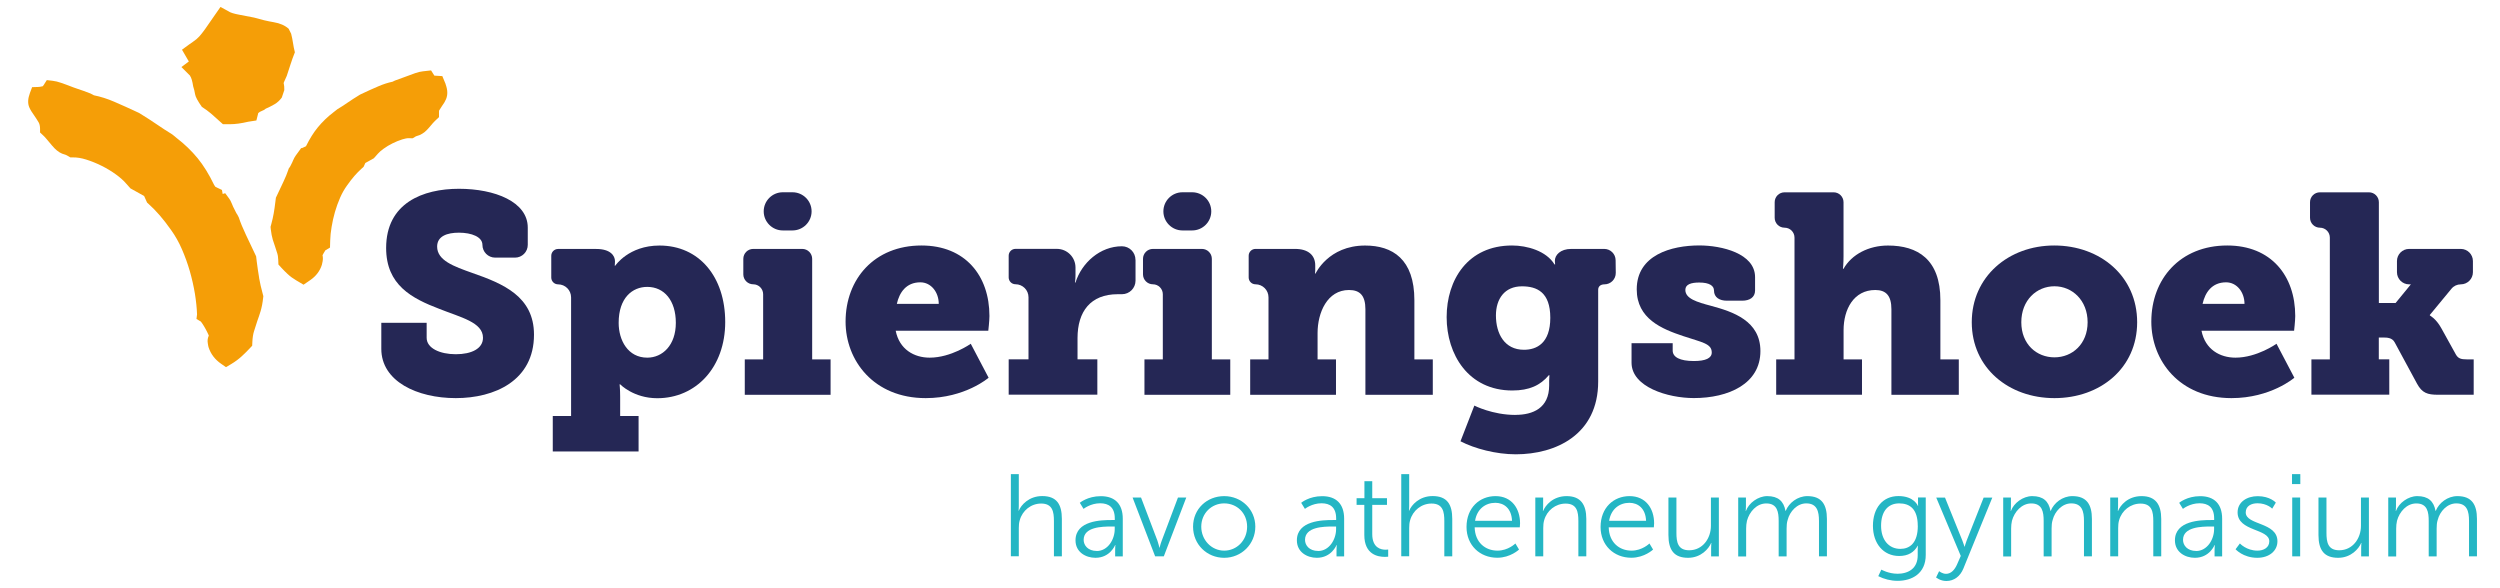 <?xml version="1.0" encoding="UTF-8"?><svg id="Laag_1" xmlns="http://www.w3.org/2000/svg" viewBox="0 0 481.89 113.39"><defs><style>.cls-1{fill:#f59e07;}.cls-2{fill:#252755;}.cls-3{fill:#24b6c4;}</style></defs><path class="cls-2" d="M82.24,62.22v2.89c0,2.02,2.57,3.17,5.62,3.17s5.24-1.09,5.24-3.17c0-3-4.31-3.93-8.41-5.57-5.29-2.02-10.26-4.58-10.26-11.74,0-8.68,7.1-11.41,14.03-11.41s13.27,2.51,13.27,7.48v3.33c0,1.36-1.1,2.46-2.46,2.46h-3.82c-1.36,0-2.46-1.1-2.46-2.46,0-1.53-2.07-2.35-4.53-2.35-2.24,0-4.2,.65-4.2,2.68,0,2.68,3.22,3.82,6.77,5.08,5.95,2.07,11.9,4.53,11.9,11.9,0,8.9-7.64,12.23-15.07,12.23s-14.36-3.22-14.36-9.5v-5.02h8.73Z"/><path class="cls-2" d="M110.08,80.19v-22.87c0-1.39-1.12-2.51-2.51-2.51-.72,0-1.31-.59-1.31-1.31v-4.2c0-.72,.59-1.31,1.31-1.31h7.37c2.73,0,3.6,1.31,3.6,2.35v.16c0,.33-.05,.71-.05,.71h.11s2.57-3.88,8.52-3.88c7.64,0,12.67,6.01,12.67,14.74s-5.62,14.69-13.1,14.69c-4.58,0-7.15-2.68-7.15-2.68h-.11s.11,.98,.11,2.4v3.71h3.55v6.83h-16.54v-6.83h3.55Zm14.68-11.25c2.95,0,5.51-2.4,5.51-6.71s-2.24-6.93-5.51-6.93c-2.84,0-5.51,2.08-5.51,6.93,0,3.38,1.8,6.71,5.51,6.71"/><path class="cls-2" d="M143.55,69.27h3.55v-12.56c0-1.05-.86-1.91-1.91-1.91s-1.91-.86-1.91-1.91v-3c0-1.05,.85-1.91,1.91-1.91h9.45c1.05,0,1.91,.86,1.91,1.91v19.38h3.55v6.83h-16.54v-6.83Zm7.34-32.21h1.86c2.04,0,3.69,1.65,3.69,3.68s-1.65,3.68-3.69,3.68h-1.86c-2.03,0-3.68-1.65-3.68-3.68s1.65-3.68,3.68-3.68"/><path class="cls-2" d="M177.62,47.32c8.41,0,13.1,5.79,13.1,13.59,0,.93-.22,2.84-.22,2.84h-17.85c.71,3.6,3.55,5.19,6.55,5.19,4.15,0,7.92-2.68,7.92-2.68l3.44,6.55s-4.53,3.93-12.12,3.93c-10.04,0-15.45-7.26-15.45-14.74,0-8.24,5.57-14.68,14.63-14.68m3.33,11.25c0-2.24-1.47-4.15-3.55-4.15-2.73,0-4.04,1.96-4.53,4.15h8.08Z"/><path class="cls-2" d="M218.88,50.09v4.01c0,1.44-1.17,2.61-2.61,2.61h-.82c-5.24,0-7.75,3.33-7.75,8.46v4.09h3.82v6.82h-17.09v-6.82h3.82v-11.96c0-1.39-1.12-2.51-2.51-2.51-.72,0-1.31-.59-1.31-1.31v-4.2c0-.72,.59-1.31,1.31-1.31h7.97c1.99,0,3.6,1.61,3.6,3.6v1.47c0,.87-.11,1.42-.11,1.42h.11c1.2-3.82,4.75-6.99,8.95-6.99,1.44,0,2.61,1.17,2.61,2.61"/><path class="cls-2" d="M220.59,69.27h3.55v-12.56c0-1.05-.86-1.91-1.91-1.91s-1.91-.86-1.91-1.91v-3c0-1.05,.85-1.91,1.91-1.91h9.45c1.05,0,1.91,.86,1.91,1.91v19.38h3.55v6.83h-16.54v-6.83Zm7.34-32.21h1.86c2.04,0,3.69,1.65,3.69,3.68s-1.65,3.68-3.69,3.68h-1.86c-2.03,0-3.68-1.65-3.68-3.68s1.65-3.68,3.68-3.68"/><path class="cls-2" d="M240.96,69.27h3.55v-11.96c0-1.39-1.12-2.51-2.51-2.51-.72,0-1.31-.59-1.31-1.31v-4.2c0-.72,.59-1.31,1.31-1.31h7.64c2.57,0,3.88,1.26,3.88,3.17v.93c0,.27-.05,.65-.05,.65h.11s2.46-5.4,9.55-5.4c5.29,0,9.5,2.62,9.5,10.54v11.41h3.55v6.82h-12.99v-16.49c0-2.62-1.04-3.71-3.16-3.71-4.2,0-6.06,4.37-6.06,8.3v5.08h3.55v6.82h-16.54v-6.82Z"/><path class="cls-2" d="M292.11,79.97c3.38,0,6.5-1.31,6.5-5.68v-.93c0-.33,.05-1.04,.05-1.04h-.11c-1.64,1.96-3.77,2.95-7.04,2.95-8.46,0-12.66-6.93-12.66-14.14s4.09-13.81,12.61-13.81c2.89,0,6.61,1.04,8.19,3.66h.11s-.05-.44-.05-.71c0-1.09,1.04-2.29,3.17-2.29h6.35c1.2,0,2.18,.97,2.19,2.17l.03,2.44c.02,1.22-.97,2.22-2.19,2.22-.71,0-1.2,.38-1.2,1.04v17.69c0,10.26-8.19,14.03-15.89,14.03-3.77,0-7.92-1.09-10.65-2.51l2.67-6.88s3.49,1.8,7.92,1.8m6.72-18.73c0-4.97-2.62-6.06-5.46-6.06-3.33,0-5.02,2.4-5.02,5.62,0,3.49,1.64,6.61,5.4,6.61,2.46,0,5.08-1.26,5.08-6.17"/><path class="cls-2" d="M314.5,66.15h7.92v1.42c0,1.26,1.36,2.02,4.09,2.02,2.24,0,3.44-.54,3.44-1.64,0-1.75-1.91-1.96-5.51-3.17-4.1-1.37-8.95-3.33-8.95-9.01,0-6.61,6.66-8.46,12.06-8.46,4.31,0,10.75,1.53,10.75,6.11v2.57c0,1.36-1.1,1.97-2.47,1.97h-2.98c-1.36,0-2.47-.6-2.47-1.97,0-.87-.82-1.53-2.84-1.53-1.53,0-2.68,.33-2.68,1.42,0,1.69,2.24,2.35,4.92,3.06,4.26,1.15,9.55,2.89,9.55,8.73,0,6.33-6.17,9.06-12.83,9.06-5.02,0-12.01-2.13-12.01-6.82v-3.77Z"/><path class="cls-2" d="M342.35,69.27h3.55v-23.47c0-1.06-.85-1.91-1.91-1.91s-1.91-.86-1.91-1.91v-3c0-1.06,.85-1.91,1.91-1.91h9.45c1.06,0,1.91,.86,1.91,1.91v10.43c0,1.42-.11,2.4-.11,2.4h.11c1.58-2.78,4.86-4.48,8.57-4.48,5.68,0,10.1,2.62,10.1,10.54v11.41h3.55v6.82h-12.99v-16.49c0-2.62-1.04-3.71-3.11-3.71-4.15,0-6.11,3.71-6.11,7.75v5.62h3.55v6.82h-16.54v-6.82Z"/><path class="cls-2" d="M395.96,47.32c8.9,0,15.99,5.95,15.99,14.79s-7.1,14.63-15.94,14.63-15.94-5.84-15.94-14.63,7.1-14.79,15.89-14.79m.05,21.56c3.44,0,6.39-2.57,6.39-6.77s-2.95-6.93-6.39-6.93-6.39,2.68-6.39,6.93,2.95,6.77,6.39,6.77"/><path class="cls-2" d="M429.32,47.32c8.41,0,13.1,5.79,13.1,13.59,0,.93-.22,2.84-.22,2.84h-17.85c.71,3.6,3.55,5.19,6.55,5.19,4.15,0,7.91-2.68,7.91-2.68l3.44,6.55s-4.53,3.93-12.12,3.93c-10.05,0-15.45-7.26-15.45-14.74,0-8.24,5.57-14.68,14.63-14.68m3.33,11.25c0-2.24-1.47-4.15-3.55-4.15-2.73,0-4.04,1.96-4.53,4.15h8.08Z"/><path class="cls-2" d="M445.54,69.27h3.55v-23.47c0-1.06-.86-1.91-1.91-1.91s-1.91-.86-1.91-1.91v-3c0-1.06,.85-1.91,1.91-1.91h9.45c1.06,0,1.91,.86,1.91,1.91v19.43h3.22l2.95-3.6h-.34c-1.29,0-2.34-1.05-2.34-2.34v-2.15c0-1.29,1.05-2.34,2.34-2.34h9.96c1.29,0,2.34,1.05,2.34,2.34v2.15c0,1.29-1.05,2.34-2.34,2.34-.7,0-1.36,.31-1.8,.85l-4.16,5.04v.11s1.2,.6,2.24,2.51l2.78,5.02c.44,.76,.98,.93,2.07,.93h1.36v6.82h-6.88c-2.02,0-3.06-.33-4.04-2.13l-4.31-7.97c-.49-.93-1.53-.93-2.24-.93h-.82v4.2h2.02v6.82h-15.01v-6.82Z"/><path class="cls-1" d="M49.95,53.55c-.17-1.01-.33-2.08-.47-3.2l-.11-.94-1.98-4.18c-.6-1.26-1.06-2.39-1.37-3.34l-.26-.5c-.13-.17-.24-.37-.34-.58-.15-.33-.32-.66-.5-1l-.23-.55c-.17-.43-.34-.75-.53-1l-.75-1.02-.49,.15-.14-.78-1.25-.59-.25-.36c-.98-2.04-2.05-3.78-3.19-5.17-1.16-1.41-2.53-2.73-4.03-3.88l-.75-.62-.21-.15c-.91-.55-1.84-1.16-2.79-1.81-1.01-.69-2.13-1.42-3.37-2.18l-.18-.1c-1.81-.85-3.39-1.56-4.74-2.14-1.34-.58-2.65-.99-3.91-1.24l-.67-.35c-.97-.38-1.79-.67-2.47-.89-.6-.2-1.15-.4-1.74-.64-.54-.2-1.03-.37-1.47-.53-.56-.2-1.11-.33-1.62-.39l-1.12-.13-.6,.95c-.11,.17-.18,.23-.17,.23-.48,.12-.75,.14-.86,.14l-1.2,.04-.42,1.12c-.4,1.08-.45,1.97-.14,2.73,.19,.46,.51,.99,.95,1.59,.27,.38,.56,.84,.87,1.35,.17,.29,.26,.69,.27,1.19v.76s.56,.52,.56,.52c.28,.26,.54,.54,.78,.84,.3,.37,.61,.74,.94,1.12,.39,.46,.71,.78,.98,.99,.32,.27,.66,.47,.98,.6,.24,.1,.5,.19,.78,.27,0,0,.11,.04,.38,.2l.44,.26h.51c.77-.01,1.6,.12,2.53,.41,1.02,.32,2.03,.73,3.01,1.22,.98,.49,1.89,1.04,2.73,1.65,.79,.57,1.43,1.14,1.89,1.67l.91,1.02,2.64,1.47,.57,1.27,.28,.25c.73,.66,1.46,1.4,2.15,2.2,.69,.79,1.43,1.75,2.2,2.84,.8,1.11,1.5,2.35,2.08,3.69,.6,1.38,1.12,2.81,1.53,4.24,.41,1.44,.74,2.9,.98,4.34,.23,1.43,.37,2.77,.41,4l-.11,.87,.84,.5c.07,.07,.14,.17,.22,.29,.22,.33,.44,.68,.65,1.06,.22,.4,.42,.78,.58,1.15,.03,.07,.06,.14,.08,.17l-.02,.11c-.2,.44-.26,.94-.16,1.45,.03,.16,.05,.3,.07,.43l.07,.29c.41,1.29,1.23,2.37,2.42,3.19l.94,.65,.98-.58c.77-.46,1.47-.98,2.08-1.54,.56-.52,1.08-1.03,1.54-1.53l.45-.48,.03-.66c.04-.85,.14-1.57,.32-2.12,.22-.71,.44-1.39,.64-2,.23-.62,.44-1.26,.64-1.91,.21-.71,.38-1.57,.48-2.53l.04-.34-.09-.33c-.32-1.17-.57-2.26-.74-3.24"/><path class="cls-1" d="M85.91,16.23l-.65-1.56-1.53-.09-.64-1.01-1.59,.18c-.45,.05-.93,.16-1.47,.35l-1.09,.4c-.32,.13-.67,.26-1.06,.39-.48,.16-1.07,.37-1.76,.64l-.45,.22c-.9,.19-1.83,.49-2.77,.9-.94,.4-2.05,.9-3.32,1.5l-.25,.13c-.89,.54-1.68,1.06-2.4,1.55-.64,.44-1.26,.85-1.88,1.21l-.74,.58c-1.16,.88-2.18,1.87-3.05,2.93-.82,1-1.58,2.22-2.28,3.64l-.79,.37-.12-.04-1.07,1.47c-.19,.26-.35,.57-.52,.96l-.14,.33c-.12,.23-.24,.46-.34,.68-.03,.07-.07,.14-.11,.2l-.23,.32-.13,.38c-.2,.6-.5,1.33-.89,2.16l-1.46,3.09-.11,.87c-.09,.75-.19,1.47-.31,2.15-.11,.65-.27,1.35-.48,2.12l-.13,.48,.05,.49c.09,.76,.21,1.41,.38,1.98,.14,.48,.3,.95,.44,1.32,.15,.46,.3,.93,.45,1.4,.06,.19,.14,.54,.16,1.13l.04,.94,.63,.69c.34,.37,.72,.75,1.14,1.14,.49,.46,1.05,.87,1.67,1.23l1.4,.83,1.34-.92c1.06-.73,1.82-1.73,2.19-2.9l.14-.64c.08-.41,.08-.83-.01-1.22,.06-.13,.13-.26,.21-.39,.1-.18,.21-.35,.34-.56l.89-.53,.04-1.39c.02-.79,.11-1.67,.27-2.6,.15-.94,.37-1.9,.64-2.86,.27-.93,.61-1.87,1-2.77,.37-.84,.81-1.62,1.32-2.33,.5-.71,.98-1.33,1.43-1.85,.45-.51,.91-.99,1.38-1.41l.4-.36,.33-.73,1.64-.91,.79-.89c.25-.29,.63-.62,1.09-.95,.52-.38,1.09-.72,1.71-1.03,.61-.31,1.25-.56,1.89-.77,.51-.16,.96-.25,1.34-.23l.66,.02,.63-.38c.26-.07,.49-.15,.71-.24,.35-.15,.68-.35,1-.61,.2-.17,.49-.44,.84-.85,.23-.27,.45-.53,.68-.8,.13-.16,.27-.31,.42-.45l.8-.75v-1.09c0-.15,.01-.19,.02-.18,.19-.32,.36-.6,.51-.8,.39-.54,.66-.98,.83-1.4,.34-.84,.32-1.77-.08-2.84"/><path class="cls-1" d="M36.64,14.63c.24,.32,.44,1,.6,2.03,.16,.48,.28,.98,.36,1.49,.08,.52,.52,1.33,1.31,2.45,.64,.4,1.23,.84,1.79,1.31,.56,.48,1.31,1.15,2.27,2.03h1.43c.96,0,2.11-.16,3.47-.48l1.55-.24,.36-1.43c.16-.16,.4-.3,.72-.42,.32-.12,.56-.26,.72-.42,.56-.24,1.12-.52,1.67-.84,.56-.32,1.03-.76,1.43-1.31l.48-1.43c0-.56-.02-.9-.06-1.02-.04-.12-.06-.22-.06-.3s.04-.2,.12-.36c.08-.16,.24-.52,.48-1.07,.24-.72,.48-1.45,.72-2.21,.24-.76,.52-1.53,.84-2.33-.16-.64-.28-1.24-.36-1.79-.08-.56-.2-1.15-.36-1.79l-.48-.96c-.72-.64-1.67-1.06-2.87-1.26-1.2-.2-2.47-.5-3.82-.9-.8-.16-1.73-.34-2.81-.54-1.08-.2-1.77-.42-2.09-.66l-1.55-.84-1.08,1.55c-.88,1.27-1.51,2.19-1.91,2.75-.4,.56-.76,1.01-1.08,1.37-.32,.36-.72,.7-1.2,1.02-.48,.32-1.19,.84-2.15,1.55l1.32,2.27-1.43,1.07,1.67,1.67Z"/><path class="cls-3" d="M194.85,91.39h1.53v6.13c0,.52-.05,.92-.05,.92h.05c.43-1.08,1.94-2.82,4.51-2.82,2.8,0,3.79,1.6,3.79,4.4v7.21h-1.53v-6.81c0-1.78-.27-3.36-2.46-3.36-1.94,0-3.61,1.33-4.13,3.22-.14,.45-.18,.97-.18,1.51v5.43h-1.53v-15.85Z"/><path class="cls-3" d="M211.4,106.21c2.16,0,3.47-2.25,3.47-4.22v-.5h-.65c-1.78,0-5.34,.07-5.34,2.57,0,1.06,.83,2.14,2.53,2.14m2.84-5.97h.63v-.29c0-2.19-1.2-2.93-2.82-2.93-1.87,0-3.2,1.08-3.2,1.08l-.72-1.17s1.49-1.28,4.04-1.28c2.73,0,4.24,1.51,4.24,4.35v7.26h-1.47v-1.24c0-.56,.05-.95,.05-.95h-.05s-.95,2.46-3.79,2.46c-1.89,0-3.85-1.1-3.85-3.36,0-3.83,4.98-3.92,6.94-3.92"/><path class="cls-3" d="M218.32,95.9h1.62l3.16,8.32c.2,.56,.38,1.35,.38,1.35h.04s.18-.77,.41-1.35l3.13-8.32h1.6l-4.33,11.34h-1.67l-4.35-11.34Z"/><path class="cls-3" d="M235.97,106.14c2.43,0,4.42-1.98,4.42-4.62s-1.98-4.49-4.42-4.49-4.42,1.92-4.42,4.49,1.98,4.62,4.42,4.62m0-10.51c3.31,0,6,2.53,6,5.89s-2.68,6-6,6-6-2.57-6-6,2.68-5.89,6-5.89"/><path class="cls-3" d="M254.07,106.21c2.16,0,3.47-2.25,3.47-4.22v-.5h-.65c-1.78,0-5.34,.07-5.34,2.57,0,1.06,.83,2.14,2.53,2.14m2.84-5.97h.63v-.29c0-2.19-1.2-2.93-2.82-2.93-1.87,0-3.2,1.08-3.2,1.08l-.72-1.17s1.49-1.28,4.04-1.28c2.73,0,4.24,1.51,4.24,4.35v7.26h-1.47v-1.24c0-.56,.05-.95,.05-.95h-.05s-.95,2.46-3.79,2.46c-1.89,0-3.85-1.1-3.85-3.36,0-3.83,4.98-3.92,6.94-3.92"/><path class="cls-3" d="M262.98,97.32h-1.49v-1.29h1.51v-3.27h1.51v3.27h2.84v1.29h-2.84v5.64c0,2.66,1.69,3,2.55,3,.32,0,.52-.04,.52-.04v1.38s-.25,.04-.65,.04c-1.31,0-3.95-.43-3.95-4.22v-5.79Z"/><path class="cls-3" d="M270.1,91.39h1.53v6.13c0,.52-.05,.92-.05,.92h.05c.43-1.08,1.94-2.82,4.51-2.82,2.8,0,3.79,1.6,3.79,4.4v7.21h-1.53v-6.81c0-1.78-.27-3.36-2.46-3.36-1.94,0-3.61,1.33-4.13,3.22-.14,.45-.18,.97-.18,1.51v5.43h-1.53v-15.85Z"/><path class="cls-3" d="M291.45,100.39c-.09-2.37-1.53-3.47-3.22-3.47-1.89,0-3.54,1.19-3.9,3.47h7.12Zm-3.18-4.76c3.13,0,4.73,2.41,4.73,5.23,0,.27-.05,.79-.05,.79h-8.7c.07,2.91,2.05,4.49,4.4,4.49,2.07,0,3.45-1.38,3.45-1.38l.7,1.17s-1.65,1.58-4.19,1.58c-3.38,0-5.93-2.43-5.93-5.93,0-3.72,2.53-5.95,5.59-5.95"/><path class="cls-3" d="M295.94,95.9h1.51v1.69c0,.5-.05,.9-.05,.9h.05c.41-1.04,1.85-2.86,4.53-2.86s3.79,1.6,3.79,4.4v7.21h-1.53v-6.81c0-1.78-.27-3.36-2.46-3.36-1.94,0-3.61,1.33-4.13,3.2-.14,.47-.18,.99-.18,1.53v5.43h-1.53v-11.34Z"/><path class="cls-3" d="M317.29,100.39c-.09-2.37-1.53-3.47-3.22-3.47-1.89,0-3.54,1.19-3.9,3.47h7.12Zm-3.18-4.76c3.13,0,4.73,2.41,4.73,5.23,0,.27-.05,.79-.05,.79h-8.7c.07,2.91,2.05,4.49,4.4,4.49,2.07,0,3.45-1.38,3.45-1.38l.7,1.17s-1.65,1.58-4.19,1.58c-3.38,0-5.93-2.43-5.93-5.93,0-3.72,2.52-5.95,5.59-5.95"/><path class="cls-3" d="M321.61,95.9h1.53v6.81c0,1.78,.27,3.36,2.46,3.36,2.59,0,4.19-2.28,4.19-4.73v-5.43h1.53v11.34h-1.49v-1.69c0-.5,.05-.9,.05-.9h-.05c-.45,1.1-1.94,2.86-4.44,2.86-2.66,0-3.79-1.44-3.79-4.4v-7.22Z"/><path class="cls-3" d="M335.03,95.9h1.51v1.69c0,.5-.05,.9-.05,.9h.05c.54-1.53,2.34-2.86,4.1-2.86,2.1,0,3.18,.97,3.52,2.84h.05c.61-1.53,2.26-2.84,4.17-2.84,2.75,0,3.77,1.6,3.77,4.4v7.21h-1.53v-6.83c0-1.85-.38-3.38-2.46-3.38-1.74,0-3.16,1.53-3.58,3.2-.16,.5-.2,1.04-.2,1.65v5.37h-1.53v-6.83c0-1.71-.25-3.38-2.39-3.38-1.85,0-3.25,1.6-3.72,3.34-.11,.47-.16,.99-.16,1.51v5.37h-1.53v-11.34Z"/><path class="cls-3" d="M369.66,101.36c0-3.31-1.58-4.33-3.58-4.33-2.21,0-3.49,1.6-3.49,4.31s1.47,4.46,3.72,4.46c1.78,0,3.36-1.1,3.36-4.44m-3.99,9.24c2.21,0,3.97-1.04,3.97-3.56v-1.04c0-.43,.04-.81,.04-.81h-.04c-.68,1.26-1.83,1.98-3.58,1.98-3.04,0-5.05-2.41-5.05-5.82s1.87-5.73,4.92-5.73,3.74,1.89,3.74,1.89h.05s-.02-.14-.02-.38v-1.24h1.49v11.07c0,3.61-2.66,5-5.43,5-1.31,0-2.62-.34-3.72-.9l.59-1.26s1.4,.79,3.07,.79"/><path class="cls-3" d="M373.76,110.09s.63,.52,1.35,.52c.99,0,1.69-.81,2.14-1.85l.7-1.6-4.73-11.25h1.69l3.34,8.27c.23,.56,.41,1.19,.41,1.19h.05s.16-.63,.38-1.19l3.27-8.27h1.67l-5.59,13.71c-.59,1.44-1.76,2.37-3.27,2.37-1.17,0-1.98-.68-1.98-.68l.59-1.22Z"/><path class="cls-3" d="M386.11,95.9h1.51v1.69c0,.5-.05,.9-.05,.9h.05c.54-1.53,2.34-2.86,4.1-2.86,2.1,0,3.18,.97,3.52,2.84h.05c.61-1.53,2.26-2.84,4.17-2.84,2.75,0,3.77,1.6,3.77,4.4v7.21h-1.53v-6.83c0-1.85-.38-3.38-2.46-3.38-1.74,0-3.16,1.53-3.58,3.2-.16,.5-.2,1.04-.2,1.65v5.37h-1.53v-6.83c0-1.71-.25-3.38-2.39-3.38-1.85,0-3.25,1.6-3.72,3.34-.11,.47-.16,.99-.16,1.51v5.37h-1.53v-11.34Z"/><path class="cls-3" d="M406.76,95.9h1.51v1.69c0,.5-.05,.9-.05,.9h.05c.41-1.04,1.85-2.86,4.53-2.86s3.79,1.6,3.79,4.4v7.21h-1.53v-6.81c0-1.78-.27-3.36-2.46-3.36-1.94,0-3.61,1.33-4.13,3.2-.14,.47-.18,.99-.18,1.53v5.43h-1.53v-11.34Z"/><path class="cls-3" d="M423.31,106.21c2.16,0,3.47-2.25,3.47-4.22v-.5h-.65c-1.78,0-5.34,.07-5.34,2.57,0,1.06,.83,2.14,2.53,2.14m2.84-5.97h.63v-.29c0-2.19-1.19-2.93-2.82-2.93-1.87,0-3.2,1.08-3.2,1.08l-.72-1.17s1.49-1.28,4.04-1.28c2.73,0,4.24,1.51,4.24,4.35v7.26h-1.46v-1.24c0-.56,.05-.95,.05-.95h-.05s-.95,2.46-3.79,2.46c-1.89,0-3.85-1.1-3.85-3.36,0-3.83,4.98-3.92,6.94-3.92"/><path class="cls-3" d="M431.76,104.76s1.26,1.38,3.38,1.38c1.22,0,2.28-.61,2.28-1.8,0-2.48-6.11-1.87-6.11-5.57,0-2.03,1.83-3.13,3.88-3.13,2.39,0,3.49,1.24,3.49,1.24l-.7,1.17s-.97-1.04-2.84-1.04c-1.15,0-2.26,.5-2.26,1.76,0,2.5,6.11,1.83,6.11,5.57,0,1.85-1.6,3.18-3.88,3.18-2.75,0-4.19-1.65-4.19-1.65l.83-1.11Z"/><path class="cls-3" d="M441.84,95.9h1.53v11.34h-1.53v-11.34Zm-.04-4.51h1.6v1.92h-1.6v-1.92Z"/><path class="cls-3" d="M446.91,95.9h1.53v6.81c0,1.78,.27,3.36,2.46,3.36,2.59,0,4.19-2.28,4.19-4.73v-5.43h1.53v11.34h-1.49v-1.69c0-.5,.05-.9,.05-.9h-.05c-.45,1.1-1.94,2.86-4.44,2.86-2.66,0-3.79-1.44-3.79-4.4v-7.22Z"/><path class="cls-3" d="M460.33,95.9h1.51v1.69c0,.5-.05,.9-.05,.9h.05c.54-1.53,2.34-2.86,4.1-2.86,2.1,0,3.18,.97,3.52,2.84h.05c.61-1.53,2.26-2.84,4.17-2.84,2.75,0,3.77,1.6,3.77,4.4v7.21h-1.53v-6.83c0-1.85-.38-3.38-2.46-3.38-1.74,0-3.16,1.53-3.58,3.2-.16,.5-.2,1.04-.2,1.65v5.37h-1.53v-6.83c0-1.71-.25-3.38-2.39-3.38-1.85,0-3.25,1.6-3.72,3.34-.11,.47-.16,.99-.16,1.51v5.37h-1.53v-11.34Z"/></svg>